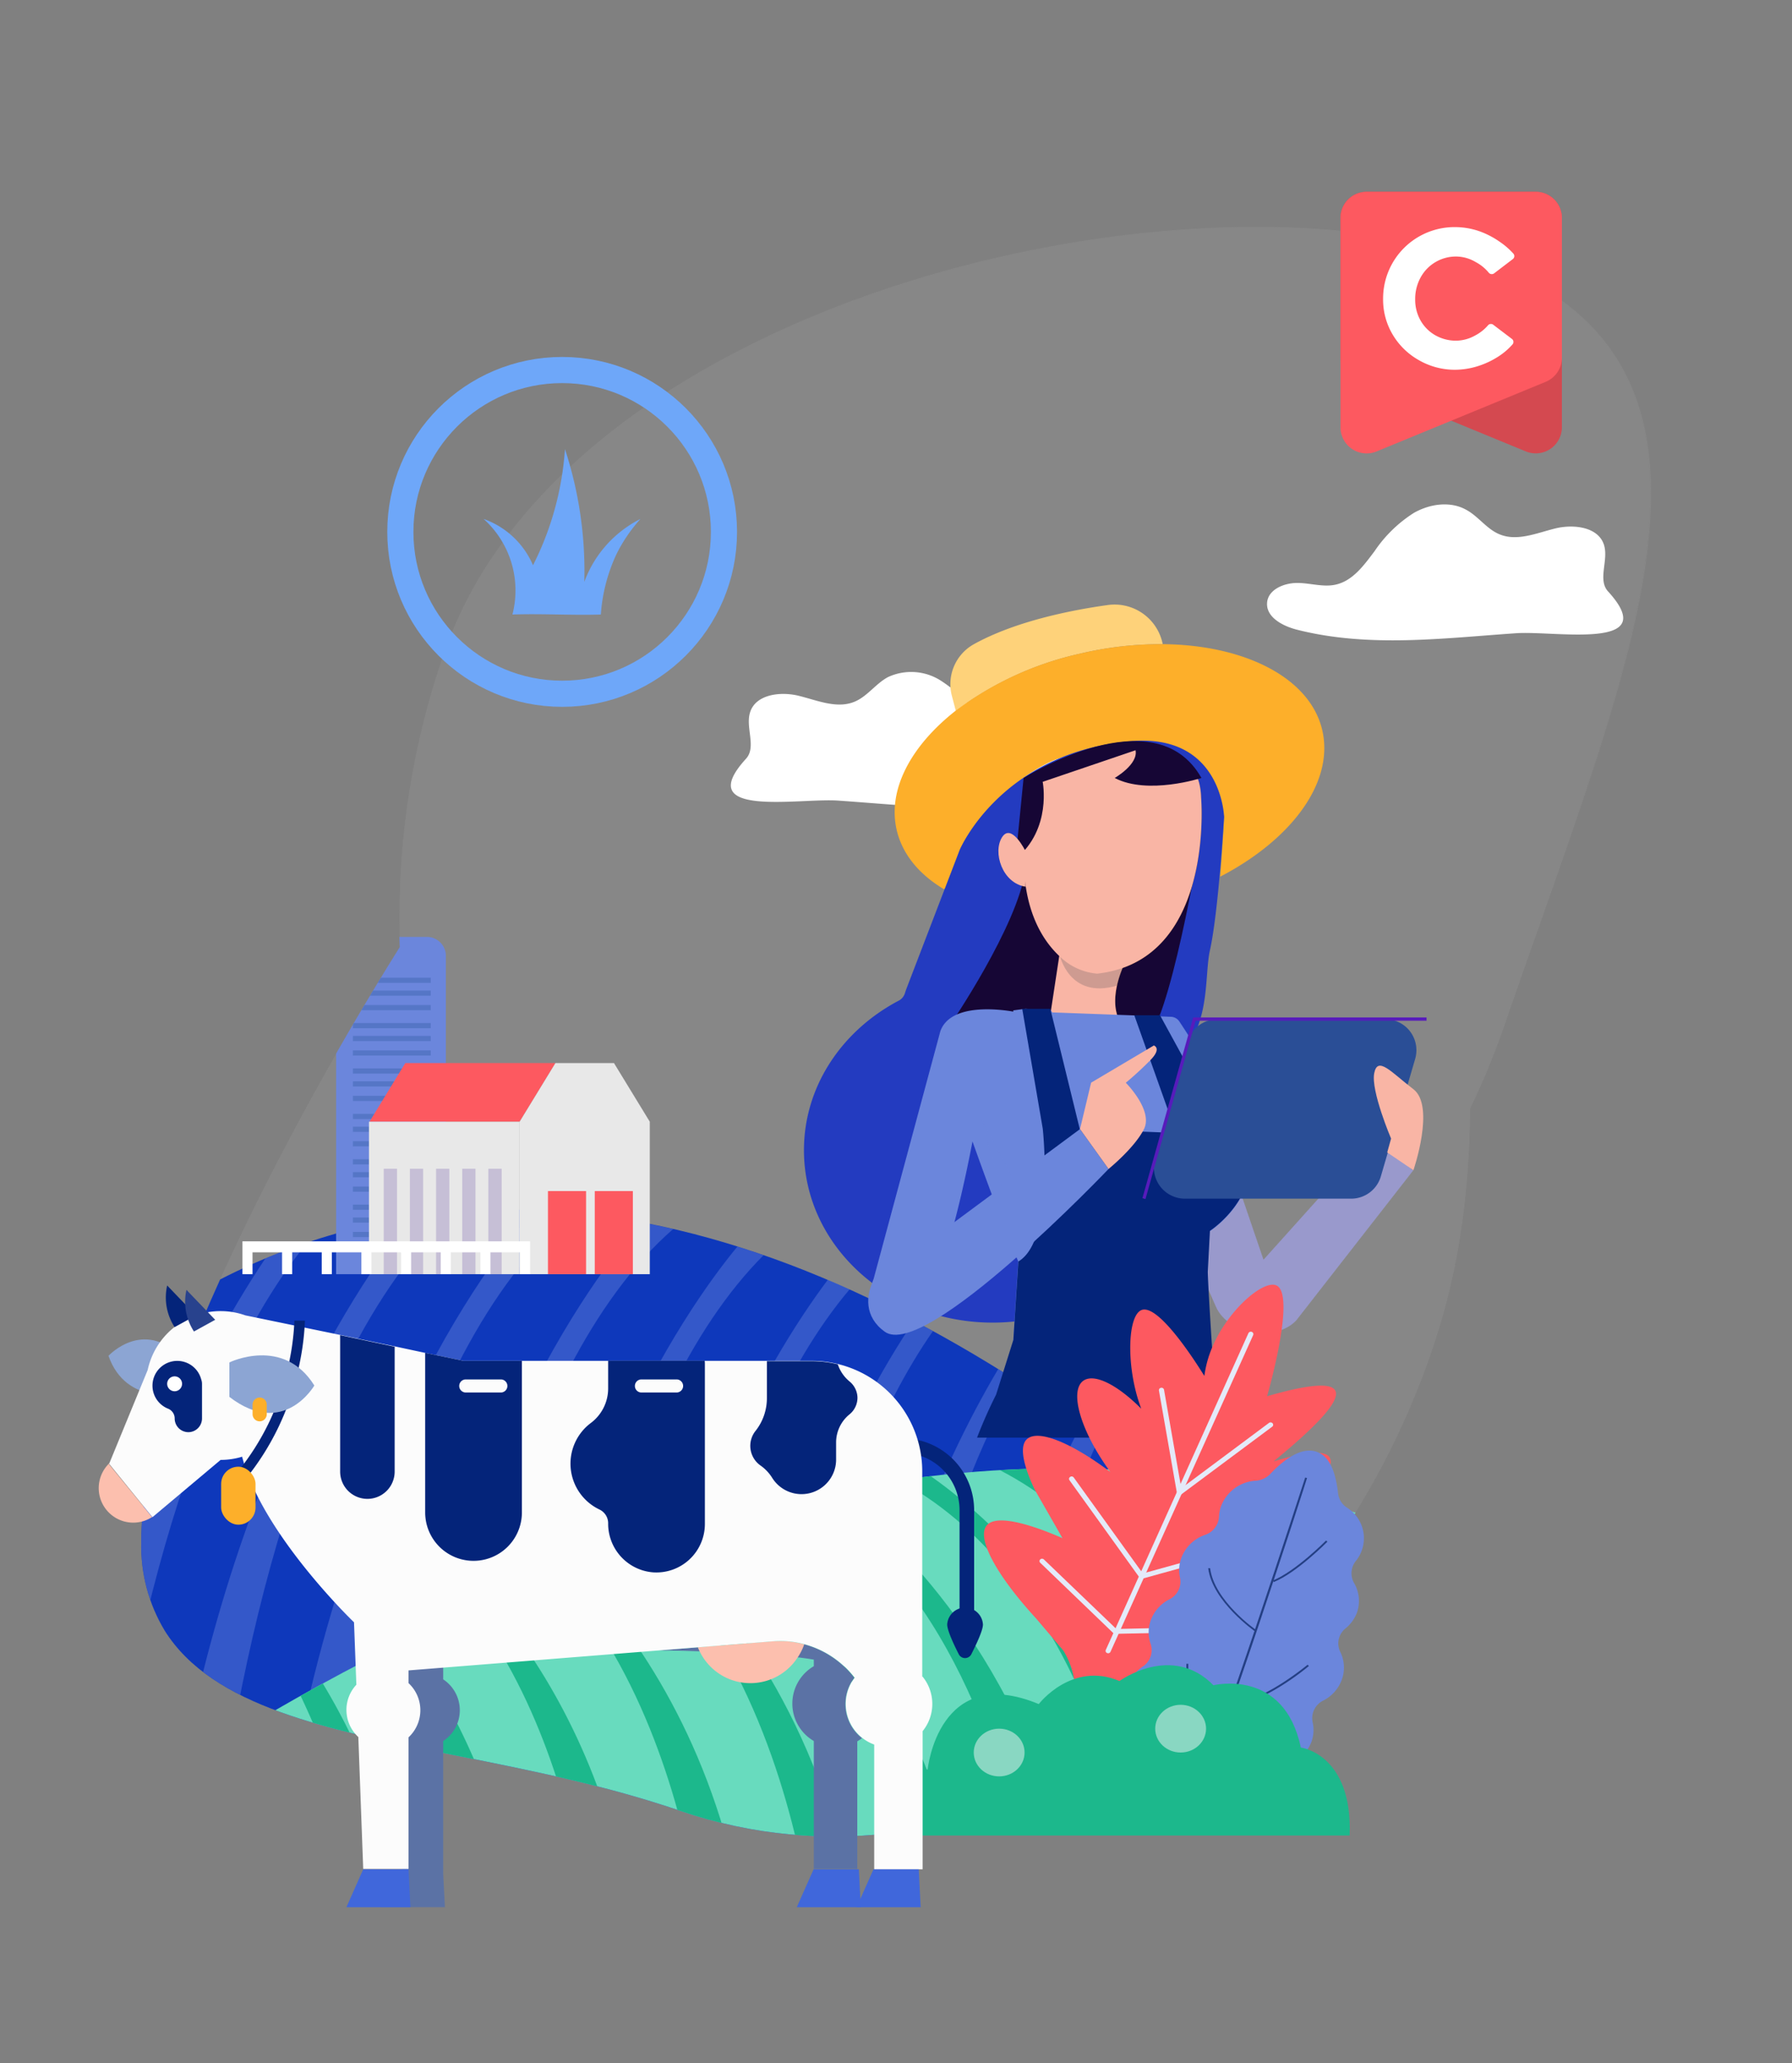<?xml version="1.0" encoding="UTF-8"?> <svg xmlns="http://www.w3.org/2000/svg" xmlns:xlink="http://www.w3.org/1999/xlink" id="_2" data-name="2" viewBox="0 0 274.21 315.61"><rect x="0" y="0" width="274.21" height="315.61" fill="#808080" stroke="none"/><defs><style>.cls-1,.cls-17{fill:none;}.cls-2{opacity:0.2;}.cls-3{fill:#a5a5a5;}.cls-4{clip-path:url(#clip-path);}.cls-5{fill:#0e38bb;}.cls-6{opacity:0.41;}.cls-7{fill:#6b86dc;}.cls-8{fill:#68dbbe;}.cls-9{fill:#1cb88c;}.cls-10{fill:#5576c6;}.cls-11{fill:#fd5960;}.cls-12{fill:#e8e8e8;}.cls-13{opacity:0.34;}.cls-14{fill:#836fb2;}.cls-15{fill:#fff;}.cls-16{fill:#d44950;}.cls-17{stroke:#6ea7f9;stroke-miterlimit:10;stroke-width:4px;}.cls-18{fill:#6ea7f9;}.cls-19{fill:#99c;}.cls-20{fill:#fed27a;}.cls-21{fill:#fdaf2a;}.cls-22{fill:#233bc0;}.cls-23{fill:#160635;}.cls-24{fill:#66361d;}.cls-25{fill:#562a17;}.cls-26{fill:#f9b5a5;}.cls-27{fill:#223243;}.cls-28{fill:#04247a;}.cls-29{fill:#2a4e96;}.cls-30{fill:#571bbb;}.cls-31{fill:#e4eaf9;}.cls-32{fill:#243f84;}.cls-33{opacity:0.5;}.cls-34{fill:#f5f6f7;}.cls-35{fill:#5b72a5;}.cls-36{fill:#8ca5d3;}.cls-37{fill:#fcbfae;}.cls-38{fill:#fcfcfc;}.cls-39{fill:#4067db;}.cls-40{fill:#28428d;}</style><clipPath id="clip-path"><path class="cls-1" d="M248.51,56.85C244.35,49,237,43.31,226.11,39.56c-22.55-7.73-57.47-6.13-89,4.09-16.57,5.38-31.44,13-43,21.88-13,10.07-21.87,21.7-26.29,34.59a122.84,122.84,0,0,0-6.77,40.54c0,1.41.06,2.82.12,4.21-4.34,6.95-8.56,14.09-12.57,21.32C38.43,184.57,30.21,202.26,25.49,216c-2.64,7.7-3.91,14.2-3.88,19.87a25.1,25.1,0,0,0,3.59,13.56c7.31,11.65,24.84,15.15,45.14,19.21,11.09,2.22,22.57,4.51,33.76,8.35a72.74,72.74,0,0,0,34.32,3.12,86.91,86.91,0,0,0,33.09-12.25,107.5,107.5,0,0,0,28.17-25.34,122.54,122.54,0,0,0,19.54-36.16A105.16,105.16,0,0,0,224,185a126.39,126.39,0,0,0,.9-15.48,125.17,125.17,0,0,0,5.57-13.61c1.81-5.27,3.67-10.52,5.46-15.58,6-17.06,11.73-33.16,14.62-47.34C253.82,77.16,253.16,65.67,248.51,56.85Z"></path></clipPath></defs><g class="cls-2"><path class="cls-3" d="M115.41,226.49c-44.88-15.39-66.14-72-47.48-126.35S181.21,24.22,226.09,39.61s23,61.9,4.37,116.28S160.29,241.89,115.41,226.49Z"></path><path class="cls-3" d="M67.87,100.12C72.29,87.23,81.14,75.6,94.16,65.53c11.55-8.93,26.42-16.5,43-21.87,31.49-10.23,66.41-11.83,89-4.1,10.92,3.75,18.24,9.4,22.4,17.29,4.65,8.82,5.31,20.31,2.08,36.14C247.7,107.17,242,123.27,236,140.33c-1.79,5.06-3.65,10.31-5.46,15.58A122.77,122.77,0,0,1,211,192.07a107.32,107.32,0,0,1-28.17,25.34,86.8,86.8,0,0,1-33.09,12.25,72.53,72.53,0,0,1-63.32-21.72,86.79,86.79,0,0,1-18.6-30,107.31,107.31,0,0,1-6.69-37.29A122.84,122.84,0,0,1,67.87,100.12ZM241,125.72c9.67-28.2,16.13-52.35,7.44-68.83C244.26,49,237,43.4,226.07,39.67c-22.52-7.73-57.41-6.12-88.88,4.09C101.53,55.34,76.31,75.89,68,100.16c-9,26.29-9.05,53.91-.08,77.76S93.74,219,115.43,226.44s45.59,4.2,67.3-9.13,38.65-35.14,47.67-61.43c1.81-5.28,3.66-10.52,5.46-15.59S239.33,130.46,241,125.72Z"></path><path class="cls-3" d="M104.12,277C59.24,261.55,6.89,270.42,25.55,216S118.84,42.52,163.73,57.92s74.1,94.05,55.44,148.43S149,292.35,104.12,277Z"></path><path class="cls-3" d="M25.49,216c4.72-13.75,12.94-31.44,23.16-49.82a456.29,456.29,0,0,1,36.11-55.42c14.47-18.85,28.27-33.1,41-42.34,14.66-10.62,27.43-14.17,38-10.57a60,60,0,0,1,16,8.58A83.58,83.58,0,0,1,194,79.92c8.6,10.2,16,23.19,21.34,37.58a153.9,153.9,0,0,1,9.42,44.88A131,131,0,0,1,224,185a105.16,105.16,0,0,1-4.82,21.37,122.54,122.54,0,0,1-19.54,36.16,107.5,107.5,0,0,1-28.17,25.34,86.91,86.91,0,0,1-33.09,12.25A72.74,72.74,0,0,1,104.1,277c-11.19-3.84-22.67-6.13-33.76-8.35-20.3-4.06-37.83-7.56-45.14-19.21a25.1,25.1,0,0,1-3.59-13.56C21.58,230.21,22.85,223.71,25.49,216Zm193.62-9.68c8.77-25.55,7.31-58.75-3.89-88.8S184.75,65.19,163.71,58c-10.48-3.6-23.22,0-37.85,10.55-12.75,9.24-26.54,23.48-41,42.32C56.09,148.31,34,191.64,25.61,216.05c-5.05,14.71-5.15,25.62-.31,33.34,7.28,11.6,24.79,15.1,45.06,19.15,11.1,2.22,22.58,4.51,33.78,8.36,21.69,7.44,45.59,4.2,67.31-9.13S210.09,232.62,219.11,206.33Z"></path></g><g class="cls-4"><path class="cls-5" d="M238.45,288.84S107.79,112.42,1.89,219.5v69.34Z"></path><g class="cls-6"><path class="cls-7" d="M15.2,288.84C18,264,26,216.05,47,190.08q-3.21,1.08-6.4,2.42C30,208.32,14.29,239,7.71,288.84Z"></path><path class="cls-7" d="M69.31,185.39q-3.16.27-6.34.76c-9.37,11.59-30.33,43.32-38.14,102.69h7.36C35.18,262.29,44.18,208.63,69.31,185.39Z"></path><path class="cls-7" d="M87.52,185.46q-2.86-.27-5.75-.37c-7.41,8.33-31.42,39.66-39.83,103.75h7.24C52.17,262.16,61.37,207.32,87.52,185.46Z"></path><path class="cls-7" d="M103,188c-1.62-.38-3.23-.72-4.86-1-7.38,8.33-30.82,39.13-39,101.89h7.1C69.06,263,77.9,209.94,103,188Z"></path><path class="cls-7" d="M116.84,192c-1.33-.46-2.66-.9-4-1.33-8.61,10.45-29.15,40.66-36.66,98.18h7C85.88,264.36,94.07,214.79,116.84,192Z"></path><path class="cls-7" d="M130,197.23c-1.11-.5-2.22-1-3.34-1.46-9.46,12.63-26.68,41.81-33.34,93.07h6.84C102.67,266.06,110,220.89,130,197.23Z"></path><path class="cls-7" d="M142.76,203.61c-1-.53-1.93-1.05-2.91-1.57-9.56,14.26-23.63,41.91-29.45,86.8h6.72C119.43,268,125.91,227.75,142.76,203.61Z"></path><path class="cls-7" d="M155.47,211.13l-2.73-1.71c-9,15.16-20.23,40.78-25.22,79.42h6.58C136.18,270.05,141.71,235.08,155.47,211.13Z"></path><path class="cls-7" d="M168.25,219.86l-2.77-2c-8,15.32-16.66,38.44-20.84,71h6.45C152.91,272.29,157.49,242.76,168.25,219.86Z"></path><path class="cls-7" d="M181.2,229.87l-3-2.43c-6.58,14.68-13,34.85-16.45,61.4h6.33C169.63,274.68,173.25,250.71,181.2,229.87Z"></path><path class="cls-7" d="M194.41,241.26q-1.66-1.51-3.39-3a223.17,223.17,0,0,0-12.15,50.62h6.19C186.33,277.27,189,258.93,194.41,241.26Z"></path><path class="cls-7" d="M207.94,254.2q-1.87-1.89-3.86-3.83a230.45,230.45,0,0,0-8.1,38.47h6.07A284.79,284.79,0,0,1,207.94,254.2Z"></path></g><path class="cls-8" d="M1.89,288.84s130.83-109.16,236.86-42.9v42.9Z"></path><path class="cls-9" d="M225.42,288.84c-2.81-15.37-10.77-45-31.83-61.11,2.13.45,4.27,1,6.4,1.5,10.65,9.79,26.35,28.77,32.93,59.61Z"></path><path class="cls-9" d="M171.25,224.83q3.17.16,6.34.47c9.39,7.17,30.37,26.8,38.2,63.54h-7.38C205.42,272.41,196.41,239.21,171.25,224.83Z"></path><path class="cls-9" d="M153,224.88q2.87-.16,5.76-.24c7.42,5.16,31.46,24.54,39.88,64.2h-7.24C188.41,272.33,179.19,238.4,153,224.88Z"></path><path class="cls-9" d="M137.57,226.43c1.61-.23,3.23-.45,4.85-.63,7.4,5.15,30.87,24.21,39.09,63H174.4C171.5,272.84,162.64,240,137.57,226.43Z"></path><path class="cls-9" d="M123.65,228.92c1.33-.29,2.67-.56,4-.83,8.63,6.47,29.2,25.16,36.71,60.75h-7C154.65,273.69,146.45,243,123.65,228.92Z"></path><path class="cls-9" d="M110.51,232.16l3.34-.91c9.47,7.82,26.71,25.87,33.38,57.59h-6.85C137.84,274.74,130.46,246.8,110.51,232.16Z"></path><path class="cls-9" d="M97.7,236.1l2.91-1c9.58,8.82,23.66,25.92,29.49,53.7h-6.73C121.06,275.93,114.57,251,97.7,236.1Z"></path><path class="cls-9" d="M85,240.76l2.73-1.06c9,9.38,20.26,25.23,25.26,49.14h-6.59C104.29,277.21,98.75,255.58,85,240.76Z"></path><path class="cls-9" d="M72.17,246.16,75,244.93c8,9.47,16.68,23.78,20.87,43.91H89.36C87.53,278.6,83,260.33,72.17,246.16Z"></path><path class="cls-9" d="M59.21,252.35l3-1.5a98,98,0,0,1,16.46,38H72.35C70.8,280.08,67.18,265.25,59.21,252.35Z"></path><path class="cls-9" d="M46,259.4l3.4-1.88a97.65,97.65,0,0,1,12.17,31.32H55.34A111.7,111.7,0,0,0,46,259.4Z"></path><path class="cls-9" d="M32.44,267.41q1.88-1.17,3.86-2.37a97.83,97.83,0,0,1,8.11,23.8H38.33A115.58,115.58,0,0,0,32.44,267.41Z"></path><path class="cls-7" d="M68.23,194.9V146.21a2.91,2.91,0,0,0-2.9-2.9h-11a2.91,2.91,0,0,0-2.9,2.9V194.9Z"></path><rect class="cls-10" x="54" y="151.52" width="11.91" height="0.79"></rect><rect class="cls-10" x="54" y="153.73" width="11.91" height="0.79"></rect><rect class="cls-10" x="54" y="149.55" width="11.91" height="0.79"></rect><rect class="cls-10" x="54" y="158.46" width="11.91" height="0.79"></rect><rect class="cls-10" x="54" y="160.67" width="11.91" height="0.79"></rect><rect class="cls-10" x="54" y="156.49" width="11.91" height="0.79"></rect><rect class="cls-10" x="54" y="165.4" width="11.91" height="0.79"></rect><rect class="cls-10" x="54" y="167.62" width="11.91" height="0.79"></rect><rect class="cls-10" x="54" y="163.43" width="11.91" height="0.79"></rect><rect class="cls-10" x="54" y="172.34" width="11.91" height="0.79"></rect><rect class="cls-10" x="54" y="174.56" width="11.91" height="0.79"></rect><rect class="cls-10" x="54" y="170.38" width="11.91" height="0.79"></rect><rect class="cls-10" x="54" y="179.29" width="11.91" height="0.79"></rect><rect class="cls-10" x="54" y="181.5" width="11.91" height="0.79"></rect><rect class="cls-10" x="54" y="177.32" width="11.91" height="0.79"></rect><rect class="cls-10" x="54" y="186.23" width="11.91" height="0.79"></rect><rect class="cls-10" x="54" y="188.44" width="11.91" height="0.79"></rect><rect class="cls-10" x="54" y="184.26" width="11.91" height="0.79"></rect><polygon class="cls-11" points="84.99 162.61 62.02 162.61 56.54 171.58 79.43 171.58 79.43 171.58 79.51 171.58 84.99 162.61"></polygon><polygon class="cls-12" points="56.46 171.58 56.46 194.9 79.43 194.9 79.43 171.58 56.54 171.58 56.46 171.58"></polygon><polygon class="cls-12" points="93.95 162.61 87.36 162.61 84.99 162.61 79.51 171.58 79.43 171.58 79.43 194.9 99.43 194.9 99.43 171.58 93.95 162.61"></polygon><rect class="cls-11" x="83.85" y="182.19" width="5.83" height="12.71"></rect><rect class="cls-11" x="91.01" y="182.19" width="5.83" height="12.71"></rect><g class="cls-13"><rect class="cls-14" x="58.72" y="178.77" width="2.03" height="16.13"></rect></g><g class="cls-13"><rect class="cls-14" x="62.72" y="178.77" width="2.03" height="16.13"></rect></g><g class="cls-13"><rect class="cls-14" x="66.73" y="178.77" width="2.03" height="16.13"></rect></g><g class="cls-13"><rect class="cls-14" x="70.73" y="178.77" width="2.03" height="16.13"></rect></g><g class="cls-13"><rect class="cls-14" x="74.73" y="178.77" width="2.03" height="16.13"></rect></g><polygon class="cls-15" points="37.1 189.88 37.1 190.72 37.1 191.56 37.1 194.9 38.64 194.9 38.64 191.56 43.16 191.56 43.16 194.9 44.71 194.9 44.71 191.56 49.23 191.56 49.23 194.9 50.78 194.9 50.78 191.56 55.3 191.56 55.3 194.9 56.84 194.9 56.84 191.56 61.37 191.56 61.37 194.9 62.91 194.9 62.91 191.56 67.44 191.56 67.44 194.9 68.98 194.9 68.98 191.56 73.51 191.56 73.51 194.9 75.05 194.9 75.05 191.56 79.58 191.56 79.58 194.9 81.12 194.9 81.12 191.56 81.12 190.72 81.12 189.88 37.1 189.88"></polygon></g><path class="cls-15" d="M161.73,121.94c2.19-.56,4.8-1.91,4.61-4.17-.18-2-2.58-3-4.61-3s-4.07.71-6,.23c-2.57-.62-4.27-3-5.85-5.1a20.59,20.59,0,0,0-6-5.84,8.42,8.42,0,0,0-8-.49c-1.88,1-3.19,3-5.18,3.79-2.69,1.08-5.67-.24-8.48-.93s-6.6-.23-7.45,2.55c-.72,2.32,1,5.27-.6,7.06-8.39,9.17,8.07,6,14.06,6.42C139.36,123.22,150.72,124.71,161.73,121.94Z"></path><path class="cls-15" d="M198.5,96.33c-2.19-.55-4.8-1.9-4.61-4.16.17-2,2.58-3,4.6-3s4.07.71,6,.23c2.57-.62,4.27-3,5.85-5.1a20.47,20.47,0,0,1,6-5.84c2.43-1.39,5.57-1.84,8-.49,1.88,1,3.18,3,5.17,3.78,2.69,1.09,5.67-.23,8.49-.92s6.6-.23,7.45,2.55c.71,2.32-1,5.27.59,7.06,8.4,9.17-8.06,6-14.06,6.42C220.87,97.62,209.5,99.11,198.5,96.33Z"></path><path class="cls-16" d="M207.56,58.38l26,10.7A4,4,0,0,0,239,65.42V33.29a4,4,0,0,0-3.95-3.95h-26a4,4,0,0,0-3.95,3.95V54.72A4,4,0,0,0,207.56,58.38Z"></path><path class="cls-11" d="M236.58,58.38l-26,10.7a4,4,0,0,1-5.46-3.66V33.29a4,4,0,0,1,3.95-3.95h26A4,4,0,0,1,239,33.29V54.72A4,4,0,0,1,236.58,58.38Z"></path><path class="cls-15" d="M217.13,55.1a10.79,10.79,0,0,1-4-3.88,10.44,10.44,0,0,1-1.49-5.48,10.92,10.92,0,0,1,11-11,11.47,11.47,0,0,1,3.59.58A13.06,13.06,0,0,1,229.51,37a11.44,11.44,0,0,1,2.07,1.8.57.57,0,0,1-.09.83l-2.87,2.19a.6.6,0,0,1-.82-.12,6.59,6.59,0,0,0-2-1.62,5.93,5.93,0,0,0-2.93-.84,6.15,6.15,0,0,0-5.5,3.22,6.79,6.79,0,0,0-.82,3.33,6.39,6.39,0,0,0,.82,3.23,6,6,0,0,0,2.27,2.27,6.39,6.39,0,0,0,3.23.82,6.09,6.09,0,0,0,2.87-.8,6.71,6.71,0,0,0,1.94-1.53.58.58,0,0,1,.81-.11l2.86,2.17a.57.57,0,0,1,.1.83,10.22,10.22,0,0,1-2,1.75,12.93,12.93,0,0,1-3.26,1.57,11.77,11.77,0,0,1-3.6.57A11,11,0,0,1,217.13,55.1Z"></path><circle class="cls-17" cx="86.02" cy="81.36" r="24.76"></circle><path class="cls-18" d="M78.41,94A14.69,14.69,0,0,0,74,79.38a12.88,12.88,0,0,1,7.56,7.08,45.53,45.53,0,0,0,2.89-7.1,46.36,46.36,0,0,0,2-10.66A59.84,59.84,0,0,1,89.41,89,17.55,17.55,0,0,1,98,79.38a23.88,23.88,0,0,0-3.66,5.37A25.91,25.91,0,0,0,91.94,94C87.43,94.14,82.92,93.84,78.41,94Z"></path><path class="cls-19" d="M182.34,160.44l11,32.25,16.72-18.61,6.19,4.95L198.33,202c-3.25,3.35-10.41,2.13-12.28-2.14l-9.49-21.65Z"></path><path class="cls-20" d="M146.26,108.74l-.61-2.32A7,7,0,0,1,149,98.55c6.24-3.46,14.61-5.18,20.49-6a7.51,7.51,0,0,1,8.42,5.94v.05A53.42,53.42,0,0,0,165.21,100,49.47,49.47,0,0,0,146.26,108.74Z"></path><path class="cls-21" d="M137.22,127c.88,3.71,3.46,6.77,7.2,9,2.39-1,4.49-2.15,4.66-5.81,2.36-10.28,12.44-14,12.44-14,21.16-7.63,25.65,8.18,25.79,8.74-.12,2.48-.31,5.72-.6,9.17,10.95-5.69,17.5-14.47,15.61-22.46s-11.88-13-24.41-13.11a53.92,53.92,0,0,0-12.7,1.46,49.47,49.47,0,0,0-19,8.74C139.4,114.09,135.76,120.79,137.22,127Z"></path><path class="cls-22" d="M185.15,145.32c1.29-5.77,2.16-20.38,2.16-20.38s-.36-12.77-14.25-11.57C153.12,115.09,146.85,130,146.85,130l-8.18,21.32q-.1.27-.18.54a1.93,1.93,0,0,1-1,1.22c-8.65,4.56-14.47,13.09-14.47,22.86,0,14.57,12.92,26.37,28.87,26.37s28.86-11.8,28.86-26.37a24.29,24.29,0,0,0-1-7,9.53,9.53,0,0,1,1.69-8.62C185.16,155.6,184.32,149,185.15,145.32Z"></path><path class="cls-23" d="M183.66,128.5s-4.73,28.83-8.61,30.9-29.63-2.68-29.63-2.68,10.26-15,11.5-23.68Z"></path><path class="cls-24" d="M162.13,146l-.76,8.82,4.43.49c1.82,0,3.52-.13,5.08-.26-.75-2.78.49-6,.91-7,13.87-4.88,12-26.07,12-26.07-.38-14.4-25.4-3.11-25.4-3.11C154.85,135,158.4,142.51,162.13,146Z"></path><path class="cls-25" d="M168.25,144.59a14.4,14.4,0,0,0,2.4,8.11,14.19,14.19,0,0,1,1.14-4.64c12-4.22,12.19-20.62,12-25C178.15,127.65,168,137,168.25,144.59Z"></path><path class="cls-26" d="M160.75,155l5.05.28,5.39.59a5.42,5.42,0,0,1-.31-.85c-.75-2.78.49-6,.91-7,.07-.18.12-.28.12-.28l-9.72-2.46-.06.66Z"></path><g class="cls-2"><path class="cls-27" d="M162.13,146s1.4,6.94,8.8,4.76c0,0,.44-1.53.86-2.67Z"></path></g><path class="cls-26" d="M162.14,146.28a9.29,9.29,0,0,0,5.76,2.65,17.91,17.91,0,0,0,3.89-.87c13.87-4.88,12-26.07,12-26.07-.38-14.4-25.4-3.11-25.4-3.11C154.18,135.12,158.42,142.81,162.14,146.28Z"></path><path class="cls-7" d="M136.64,203.45c5.64,1.94,10.34-19.26,12.17-28.85,1.78,5,5.22,14.41,7,18.34l-.76,12-.77,4.91,26.91,1s3.67-12.59,3.57-16.24l.34-6.24h0s9.42-6,4.88-15.38l-.06-.13a139.33,139.33,0,0,0-9.46-16.62,1.63,1.63,0,0,0-1.29-.71l-1.75-.07-3.87-.14L161,154.86l-.12-.27-3.95-.29h0l-1.88.25,0,.19c-1.82-.32-9.59-1.41-11.16,3l-10.2,37.85S131.27,201.6,136.64,203.45Zm19.21-10.52v0h0Z"></path><g class="cls-2"><path class="cls-7" d="M185.15,188.34s-24.7,7.64-30.8-9.25l-4.2-8s5.36,21.31,9.95,23.47S183.86,196,185.15,188.34Z"></path></g><path class="cls-23" d="M183.84,119s-8.19,2.66-13.27,0c0,0,3.63-2.08,3.19-4.24l-14.21,4.83s1.46,7.23-4.15,11.81L156.63,119S176.7,106.31,183.84,119Z"></path><path class="cls-26" d="M156.92,130.19s-2.15-4.39-3.59-2.12,0,7,3.59,7.56Z"></path><path class="cls-28" d="M185.14,188.3l-.33,6.27c.08,2.72.89,16.32,1.7,25.33h-37a71.54,71.54,0,0,1,2.91-6.57l2.64-8.37.77-12c5.6-3.33,3.73-20.32,3.73-20.32l-3.14-18.33h4.3l4.51,18.41,14.74.58-6.4-18h3.81l.06-.12,9.36,17.11H190a3.66,3.66,0,0,1,.07.42c4.54,9.39-4.88,15.53-4.88,15.53S185.14,188.28,185.14,188.3Z"></path><path class="cls-29" d="M206.72,183.35H181.29a4.74,4.74,0,0,1-4.55-6l5-18a4.74,4.74,0,0,1,4.56-3.45H212a4.74,4.74,0,0,1,4.55,6.06l-5.26,18A4.73,4.73,0,0,1,206.72,183.35Z"></path><path class="cls-26" d="M216.28,179s3.38-9.81,0-12.39-5.47-5.15-6-2.45,2.58,10,2.58,10l-.59,2.12Z"></path><path class="cls-7" d="M139.66,191.66l25.6-18.95,4.37,6.1s-28,29.39-34.25,24.89S136,190.46,139.66,191.66Z"></path><path class="cls-26" d="M165.26,172.71l1.7-7.1,9.6-5.69s1.27.4-.52,2.23a50.77,50.77,0,0,1-3.77,3.47s4.22,4.21,2.78,7.09-5.42,6.1-5.42,6.1Z"></path><polygon class="cls-30" points="175.28 183.41 174.81 183.28 182.58 155.63 218.29 155.63 218.29 156.13 182.95 156.13 175.28 183.41"></polygon><path class="cls-11" d="M158.36,227.91c-.7-1.45-2.92-6.33-1.18-7.81s6.78.59,12.73,5.06c-4.56-6.23-6.38-12.48-4.08-14,1.72-1.1,5.23.73,8.79,4.31l-.21-.61c-2.1-6-1.88-13.74.31-14.49,2.69-.91,8.59,8.52,9.57,10.1a16.91,16.91,0,0,1,.63-2.84c2.07-6.53,8.3-12,10.41-11,3.06,1.42-1.44,16.94-1.44,16.94,6.23-1.8,9.67-2.09,10.4-.92.88,1.43-2.21,5-9.41,10.89,5.88-1.79,8-1.49,8.55-.64.7,1-.13,3.6-7.65,10.67,5.64.27,7,1.32,7.23,2.18.69,2.39-6.15,6.87-11,9.12l-.41.18c5.53.73,6.87,1.86,7,2.77.45,2.37-6.22,6.73-12.52,7.27-1.33.12-2.89.09-5.69.53a33.35,33.35,0,0,0-6,1.4c-1.49.55-5.34,2.29-8.51,7.68q-2.94,6.49-5.87,13l-2.62-.84q2.9-6.32,5.8-12.65a11.94,11.94,0,0,0-.49-11.75l-4.16-4.9c-6.13-6.67-9.21-12.4-7.51-14.28,2-2.2,10.12,1.38,11.55,2Z"></path><path class="cls-31" d="M169.57,252.89a.4.4,0,0,0,.36-.23l21.83-48.44a.37.37,0,0,0-.21-.49.41.41,0,0,0-.52.2l-21.82,48.44a.36.36,0,0,0,.21.49Z"></path><path class="cls-31" d="M180.2,229l14.47-10.77a.35.35,0,0,0,.06-.52.41.41,0,0,0-.55-.06l-13.42,10-2.64-15.07a.39.39,0,0,0-.45-.3.37.37,0,0,0-.33.42Z"></path><path class="cls-31" d="M174.54,241.55l15.92-4.41a.37.37,0,0,0,.27-.46.4.4,0,0,0-.49-.25l-15.37,4.25L164.3,226a.39.39,0,0,0-.54-.09.35.35,0,0,0-.11.51Z"></path><path class="cls-31" d="M170.48,249.92l18.54-.4a.4.4,0,0,0,.39-.38.39.39,0,0,0-.4-.37h0l-18.19.4-11.09-10.64a.41.41,0,0,0-.55,0,.35.35,0,0,0,0,.52Z"></path><path class="cls-7" d="M205.87,249.1a2.94,2.94,0,0,0-.78,3.58,5.44,5.44,0,0,1,.25,4.2,5.83,5.83,0,0,1-2.85,3.24,3,3,0,0,0-1.62,3.36,5.42,5.42,0,0,1-.16,2.87,6.21,6.21,0,0,1-7.6,3.79l-.06,0a2.69,2.69,0,0,0-2.75.76c-2.74,3.1-5.38,4.64-7.44,4s-3.22-3.36-3.48-7.4a2.5,2.5,0,0,0-2.09-2.26,6.49,6.49,0,0,1-.76-.19,5.69,5.69,0,0,1-3.93-7.21,5.8,5.8,0,0,1,2.25-2.91,3,3,0,0,0,1.22-3.47,5.4,5.4,0,0,1,0-3.57,5.84,5.84,0,0,1,2.86-3.25,3,3,0,0,0,1.63-3.33,5.4,5.4,0,0,1,.18-2.94,5.93,5.93,0,0,1,3.65-3.59,3.11,3.11,0,0,0,2.14-2.77,5.58,5.58,0,0,1,.3-1.58,6.06,6.06,0,0,1,5.3-3.94,3.4,3.4,0,0,0,2.22-1c2.57-2.73,5-4.06,7-3.46s3,2.9,3.4,6.38a3,3,0,0,0,1.36,2.2,5.52,5.52,0,0,1,1.36,8.16,3,3,0,0,0-.26,3.39,5.41,5.41,0,0,1,.43,4.51A5.71,5.71,0,0,1,205.87,249.1Z"></path><path class="cls-32" d="M183,275c2.84-5.06,16.91-48.48,17-48.92l-.28-.07c-.14.43-14.2,43.83-17,48.86Z"></path><path class="cls-32" d="M194.9,242c3.55-1.44,8.17-6.13,8.22-6.18l-.21-.18s-4.63,4.69-8.12,6.11Z"></path><path class="cls-32" d="M192.11,249.59l.17-.22c-.06,0-6.49-4.5-7.11-9.5l-.29,0C185.51,245,192.05,249.55,192.11,249.59Z"></path><path class="cls-32" d="M189.3,260.53c1.63,0,3.83-.85,6.57-2.54a39.48,39.48,0,0,0,4.41-3.15l-.19-.2c-.08.06-7.8,6.45-11.63,5.52l-.07.27A3.73,3.73,0,0,0,189.3,260.53Z"></path><path class="cls-32" d="M185.94,267l.23-.17a19,19,0,0,1-4.34-12.33l-.29,0A19.28,19.28,0,0,0,185.94,267Z"></path><path class="cls-9" d="M206.52,280.76H134.88s.1-10,7.07-10.1c0,0,1.63-16.39,17-10,0,0,5.05-6.61,12.35-3.53,0,0,8-5.85,14.38.65,0,0,10.81-2.69,13.37,9.53C199.08,267.3,207,268.33,206.52,280.76Z"></path><g class="cls-33"><ellipse class="cls-34" cx="152.89" cy="268.07" rx="3.89" ry="3.65"></ellipse><ellipse class="cls-34" cx="180.66" cy="264.42" rx="3.89" ry="3.65"></ellipse></g><path class="cls-28" d="M149.06,247.09h-2.23V231a8.77,8.77,0,0,0-8.77-8.77h-.8V220h.8a11,11,0,0,1,11,11Z"></path><path class="cls-35" d="M70.36,261.6a5.66,5.66,0,0,0-2.54-4.72V252H61.58v4.87a5.66,5.66,0,0,0,0,9.43v19.62h-.72l-2.57,5.8h9.79l-.26-5V266.31A5.63,5.63,0,0,0,70.36,261.6Z"></path><path class="cls-36" d="M27.49,213.13s-8.16,2-10.89-5.74c0,0,5.79-6.3,11.94,1.05Z"></path><path class="cls-35" d="M100.84,252.45s2.62,0,6.22.14c-.1-.21-.19-.41-.27-.62Z"></path><path class="cls-35" d="M129.37,260.64a6.57,6.57,0,0,1,1.35-4,14.37,14.37,0,0,0-7.72-5.14,8.42,8.42,0,0,1-1,2c.93.11,1.78.23,2.53.36v1a6.63,6.63,0,0,0,0,11.45v19.57h6.65V266.36a7,7,0,0,0,.72-.49A6.6,6.6,0,0,1,129.37,260.64Z"></path><path class="cls-37" d="M118.18,251.06l-11.39.91c.08.21.17.41.27.62a8.62,8.62,0,0,0,15,.93,8.42,8.42,0,0,0,1-2A14,14,0,0,0,118.18,251.06Z"></path><path class="cls-37" d="M16.77,223.78a5.28,5.28,0,0,0,6.5,8.27L16.7,224Z"></path><path class="cls-38" d="M141.12,256.47v-31.4a16.9,16.9,0,0,0-12.92-16.43l-.26-.06a16.83,16.83,0,0,0-3.72-.42H70.91l-5.85-1.22-4.67-1-8.31-1.74-14.54-3h0a11.24,11.24,0,0,0-3.78-.65,11.4,11.4,0,0,0-11.16,9h0l-5.83,14.18-.07.17,6.57,8.1.06.07,10.43-8.76a11.19,11.19,0,0,0,3.29-.49c3.05,11.84,17.12,25.33,17.12,25.33l.36,9.55a5.64,5.64,0,0,0,.3,8l.75,20.18h6.93V265.75a5.66,5.66,0,0,0,0-8.3v-1.94l38.33-3.06,6-.48,11.39-.91a14,14,0,0,1,4.82.43,14.37,14.37,0,0,1,7.72,5.14,6.61,6.61,0,0,0,3,10.22v19.08h7.41V264.8a6.6,6.6,0,0,0,0-8.33Z"></path><path class="cls-28" d="M30.79,211a3.79,3.79,0,1,0-5.06,4.48,1.61,1.61,0,0,1,1,1.5h0a2.1,2.1,0,0,0,2.1,2.09h0A2.1,2.1,0,0,0,30.91,217v-5.29A2,2,0,0,0,30.79,211Z"></path><path class="cls-28" d="M37.68,226.11,36.47,225a38.05,38.05,0,0,0,7.45-15.24A38.32,38.32,0,0,0,45.05,202l1.61,0a39.36,39.36,0,0,1-1.17,8.08A39.89,39.89,0,0,1,37.68,226.11Z"></path><path class="cls-36" d="M35.1,208.4s8.27-4.05,13,3.53c0,0-4.69,8.14-13,1.74Z"></path><polygon class="cls-39" points="55.58 285.93 53.01 291.73 62.8 291.73 62.51 285.93 55.58 285.93"></polygon><polygon class="cls-39" points="133.66 285.93 131.09 291.73 140.88 291.73 140.58 285.93 133.66 285.93"></polygon><polygon class="cls-39" points="124.5 285.93 121.92 291.73 131.72 291.73 131.42 285.93 124.5 285.93"></polygon><path class="cls-28" d="M60.39,206v19.1a4.17,4.17,0,1,1-8.34,0V204.72a3.91,3.91,0,0,1,0-.49Z"></path><path class="cls-28" d="M79.86,208.16v23.19a7.4,7.4,0,0,1-14.8,0V206.94l5.85,1.22Z"></path><path class="cls-28" d="M107.86,208.59v24.54a7.42,7.42,0,0,1-7.93,7.38A7.46,7.46,0,0,1,93.06,233h0a2.33,2.33,0,0,0-1.33-2.1,7.77,7.77,0,0,1-1.33-13.23,6.61,6.61,0,0,0,2.66-5.27v-3.83c0-.15,0-.29,0-.43h14.77C107.85,208.3,107.86,208.44,107.86,208.59Z"></path><path class="cls-28" d="M131.21,213.8a3.29,3.29,0,0,1-1.19,2.52,5.54,5.54,0,0,0-2.08,4.27v2.66a5.29,5.29,0,0,1-9.77,2.82,6.55,6.55,0,0,0-1.78-1.89,3.67,3.67,0,0,1-.76-5.33,8.06,8.06,0,0,0,1.72-5v-5.64h6.87a16.83,16.83,0,0,1,3.72.42l.26.06a5.73,5.73,0,0,0,1.82,2.64A3.29,3.29,0,0,1,131.21,213.8Z"></path><path class="cls-15" d="M27.86,211.67a1.14,1.14,0,1,1-1.14-1.14A1.14,1.14,0,0,1,27.86,211.67Z"></path><rect class="cls-21" x="33.84" y="224.35" width="5.26" height="8.87" rx="2.63"></rect><path class="cls-21" d="M39.73,217.41h0a1.09,1.09,0,0,1-1.08-1.08v-1.47a1.09,1.09,0,0,1,1.08-1.09h0a1.09,1.09,0,0,1,1.09,1.09v1.47A1.09,1.09,0,0,1,39.73,217.41Z"></path><path class="cls-28" d="M150.41,248.48c0,.91-1,3-1.78,4.56a1.08,1.08,0,0,1-1.92,0c-.78-1.54-1.77-3.65-1.77-4.56a2.74,2.74,0,0,1,5.47,0Z"></path><path class="cls-28" d="M26.72,203a8.32,8.32,0,0,1-1.14-6.37l4.4,4.58Z"></path><path class="cls-40" d="M29.68,203.67a8.36,8.36,0,0,1-1.15-6.37l4.4,4.58Z"></path><path class="cls-38" d="M76.64,213H71.27a1,1,0,1,1,0-2h5.37a1,1,0,1,1,0,2Z"></path><path class="cls-38" d="M103.53,213H98.15a1,1,0,0,1,0-2h5.38a1,1,0,0,1,0,2Z"></path></svg> 